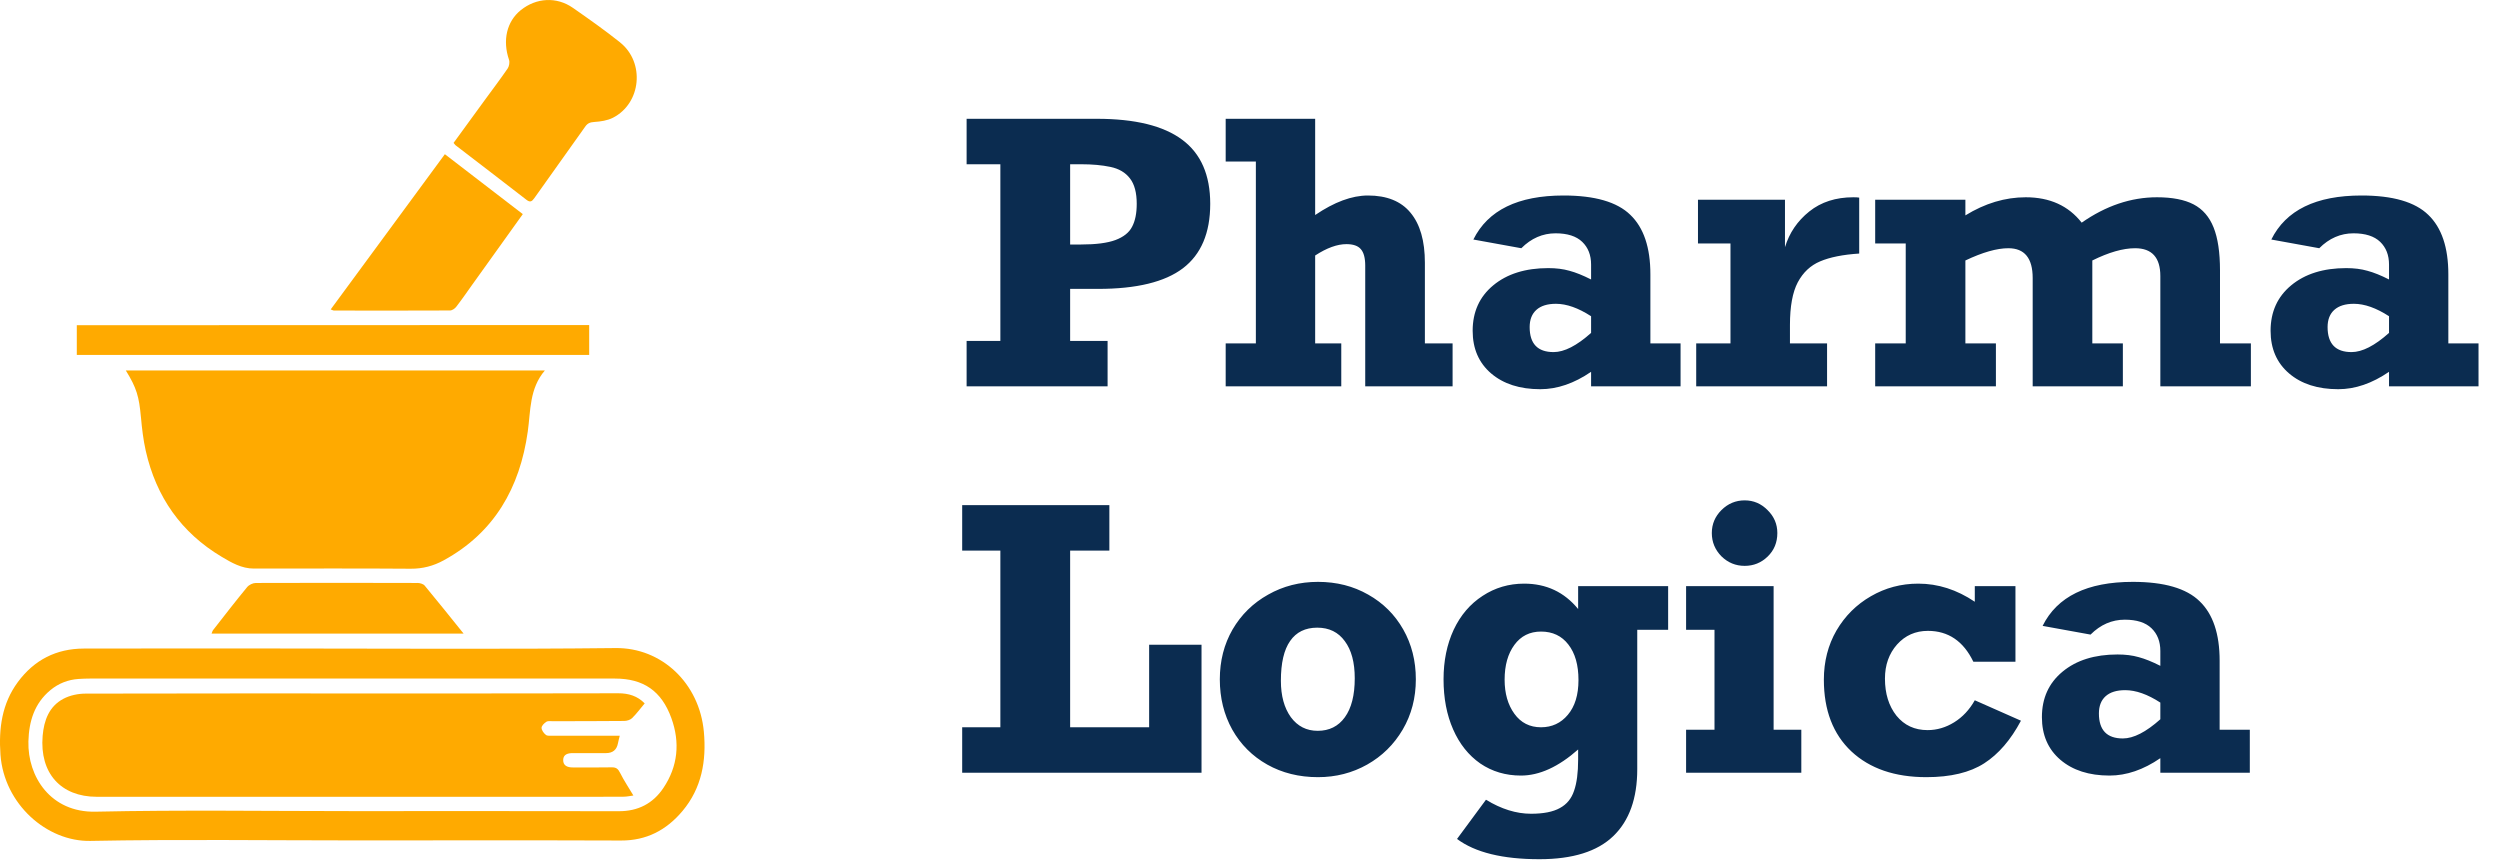 <svg width="110" height="38" viewBox="0 0 110 38" fill="none" xmlns="http://www.w3.org/2000/svg">
<g clip-path="url(#clip0_263_558)">
<path d="M15.62 36.978C11.738 36.978 7.856 36.924 3.976 37C2.06 37.037 0.18 35.378 0.021 33.211C-0.062 32.062 0.081 30.964 0.785 30.011C1.509 29.03 2.483 28.541 3.68 28.537C6.565 28.528 9.449 28.534 12.334 28.534C17.25 28.534 22.169 28.571 27.083 28.515C29.11 28.491 30.774 30.058 30.97 32.197C31.087 33.476 30.876 34.677 30.03 35.684C29.323 36.527 28.441 36.989 27.321 36.983C23.421 36.968 19.52 36.978 15.62 36.978ZM15.559 35.689C19.45 35.689 23.341 35.684 27.232 35.693C28.07 35.695 28.729 35.359 29.19 34.67C29.829 33.717 29.929 32.669 29.54 31.596C29.107 30.399 28.309 29.857 27.061 29.857C19.538 29.857 12.014 29.857 4.49 29.857C4.145 29.857 3.8 29.85 3.456 29.874C2.998 29.905 2.578 30.067 2.218 30.365C1.516 30.947 1.274 31.732 1.25 32.621C1.209 34.169 2.229 35.756 4.201 35.714C7.985 35.632 11.772 35.689 15.558 35.689H15.559Z" fill="#FFAA00"/>
<path d="M27.269 32.373C27.235 32.514 27.209 32.606 27.191 32.701C27.137 32.992 26.961 33.137 26.664 33.137C26.175 33.137 25.686 33.137 25.197 33.137C24.984 33.137 24.786 33.192 24.78 33.435C24.775 33.693 24.971 33.767 25.198 33.767C25.773 33.767 26.349 33.774 26.924 33.763C27.118 33.76 27.2 33.837 27.286 34.01C27.453 34.343 27.662 34.655 27.869 35.002C27.735 35.02 27.586 35.055 27.436 35.055C26.564 35.061 25.693 35.059 24.82 35.059C17.967 35.059 11.115 35.059 4.262 35.059C2.669 35.059 1.74 34.014 1.876 32.379C1.935 31.691 2.162 31.081 2.786 30.749C3.076 30.593 3.44 30.519 3.773 30.519C8.364 30.506 12.955 30.512 17.546 30.512C20.766 30.512 23.986 30.512 27.207 30.504C27.66 30.504 28.049 30.623 28.366 30.949C28.175 31.177 28.007 31.407 27.809 31.6C27.727 31.68 27.576 31.722 27.456 31.722C26.411 31.733 25.367 31.73 24.322 31.733C24.227 31.733 24.111 31.713 24.04 31.757C23.947 31.817 23.829 31.934 23.829 32.024C23.829 32.132 23.927 32.265 24.02 32.336C24.091 32.39 24.222 32.371 24.326 32.371C25.293 32.373 26.26 32.371 27.267 32.371L27.269 32.373Z" fill="#FFAA00"/>
<path d="M6.202 18.36C6.246 18.855 6.304 19.352 6.413 19.836C6.873 21.871 7.977 23.441 9.752 24.498C10.186 24.758 10.635 25.017 11.168 25.017C13.468 25.017 15.768 25.006 18.068 25.024C18.597 25.028 19.072 24.902 19.524 24.654C21.748 23.438 22.873 21.469 23.222 18.987C23.352 18.069 23.288 17.103 23.975 16.299H5.535C6.012 17.07 6.119 17.446 6.201 18.36H6.202Z" fill="#FFAA00"/>
<path d="M27.284 1.865C26.613 1.331 25.912 0.836 25.21 0.347C24.49 -0.156 23.593 -0.102 22.91 0.45C22.292 0.951 22.106 1.783 22.397 2.631C22.435 2.74 22.402 2.918 22.337 3.014C22.013 3.485 21.668 3.941 21.33 4.403C20.873 5.027 20.419 5.652 19.957 6.288C20.01 6.349 20.026 6.377 20.048 6.394C21.088 7.193 22.13 7.988 23.164 8.791C23.321 8.913 23.401 8.872 23.506 8.724C24.25 7.671 25.004 6.627 25.748 5.573C25.855 5.42 25.962 5.38 26.144 5.367C26.424 5.348 26.726 5.306 26.973 5.179C28.215 4.542 28.386 2.747 27.284 1.867V1.865Z" fill="#FFAA00"/>
<path d="M19.8 13.661C19.893 13.661 20.013 13.579 20.074 13.499C20.311 13.194 20.531 12.873 20.756 12.558C21.494 11.525 22.234 10.494 23.003 9.421C21.849 8.533 20.724 7.667 19.574 6.785C17.889 9.076 16.227 11.334 14.551 13.614C14.636 13.646 14.662 13.664 14.687 13.664C16.393 13.666 18.096 13.67 19.8 13.661Z" fill="#FFAA00"/>
<path d="M25.504 14.302C19.468 14.302 13.432 14.306 7.397 14.308H6.201C6.092 14.308 5.984 14.308 5.875 14.308H3.379V15.616H25.924V14.302C25.768 14.302 25.637 14.302 25.504 14.302Z" fill="#FFAA00"/>
<path d="M18.356 25.651C15.989 25.644 13.623 25.642 11.256 25.651C11.127 25.651 10.958 25.731 10.874 25.833C10.363 26.454 9.87 27.09 9.376 27.724C9.345 27.762 9.334 27.82 9.309 27.879H20.399C19.796 27.132 19.249 26.443 18.685 25.766C18.619 25.688 18.469 25.649 18.358 25.649L18.356 25.651Z" fill="#FFAA00"/>
</g>
<path d="M53.25 8.969C53.25 10.25 52.849 11.195 52.047 11.805C51.25 12.409 50.008 12.711 48.32 12.711H47.086V15H48.734V17H42.531V15H44.016V7.227H42.531V5.227H48.258C49.94 5.227 51.193 5.534 52.016 6.148C52.839 6.758 53.25 7.698 53.25 8.969ZM50.016 8.969C50.016 8.479 49.917 8.107 49.719 7.852C49.521 7.591 49.234 7.422 48.859 7.344C48.49 7.266 48.06 7.227 47.57 7.227H47.086V10.758H47.57C48.221 10.758 48.724 10.693 49.078 10.562C49.438 10.427 49.682 10.232 49.812 9.977C49.948 9.721 50.016 9.385 50.016 8.969ZM60.188 8.602C61.021 8.602 61.646 8.854 62.062 9.359C62.484 9.865 62.695 10.599 62.695 11.562V15.109H63.914V17H60.07V11.688C60.07 11.349 60.005 11.107 59.875 10.961C59.75 10.815 59.539 10.742 59.242 10.742C58.836 10.742 58.378 10.909 57.867 11.242V15.109H59.016V17H53.93V15.109H55.258V7.109H53.93V5.227H57.867V9.461C58.711 8.888 59.484 8.602 60.188 8.602ZM72.617 12.07V15.109H73.945V17H70.008V16.359C69.263 16.87 68.518 17.125 67.773 17.125C66.872 17.125 66.151 16.893 65.609 16.43C65.068 15.966 64.797 15.341 64.797 14.555C64.797 13.721 65.099 13.055 65.703 12.555C66.312 12.05 67.12 11.797 68.125 11.797C68.474 11.797 68.784 11.836 69.055 11.914C69.331 11.987 69.648 12.115 70.008 12.297V11.641C70.008 11.224 69.878 10.891 69.617 10.641C69.357 10.391 68.966 10.266 68.445 10.266C67.878 10.266 67.375 10.484 66.938 10.922L64.828 10.539C65.469 9.247 66.792 8.602 68.797 8.602C70.172 8.602 71.151 8.885 71.734 9.453C72.323 10.016 72.617 10.888 72.617 12.07ZM68.359 15.492C68.828 15.492 69.378 15.211 70.008 14.648V13.914C69.445 13.55 68.93 13.367 68.461 13.367C68.086 13.367 67.799 13.456 67.602 13.633C67.404 13.81 67.305 14.062 67.305 14.391C67.305 15.125 67.656 15.492 68.359 15.492ZM81.805 8.695V11.156C81.086 11.203 80.513 11.318 80.086 11.5C79.664 11.677 79.336 11.984 79.102 12.422C78.872 12.859 78.758 13.484 78.758 14.297V15.109H80.391V17H74.633V15.109H76.141V10.711H74.711V8.789H78.539V10.875C78.732 10.245 79.088 9.721 79.609 9.305C80.13 8.888 80.776 8.68 81.547 8.68C81.662 8.68 81.747 8.685 81.805 8.695ZM91.594 9.797C92.662 9.052 93.766 8.68 94.906 8.68C95.578 8.68 96.115 8.784 96.516 8.992C96.917 9.201 97.211 9.539 97.398 10.008C97.586 10.477 97.68 11.107 97.68 11.898V15.109H99.039V17H95.055V12.148C95.055 11.331 94.685 10.922 93.945 10.922C93.414 10.922 92.787 11.102 92.062 11.461V15.109H93.406V17H89.438V12.234C89.438 11.359 89.081 10.922 88.367 10.922C87.862 10.922 87.232 11.102 86.477 11.461V15.109H87.82V17H82.508V15.109H83.852V10.711H82.508V8.789H86.477V9.477C87.341 8.945 88.227 8.68 89.133 8.68C90.19 8.68 91.01 9.052 91.594 9.797ZM107.727 12.07V15.109H109.055V17H105.117V16.359C104.372 16.87 103.628 17.125 102.883 17.125C101.982 17.125 101.26 16.893 100.719 16.43C100.177 15.966 99.906 15.341 99.906 14.555C99.906 13.721 100.208 13.055 100.812 12.555C101.422 12.05 102.229 11.797 103.234 11.797C103.583 11.797 103.893 11.836 104.164 11.914C104.44 11.987 104.758 12.115 105.117 12.297V11.641C105.117 11.224 104.987 10.891 104.727 10.641C104.466 10.391 104.076 10.266 103.555 10.266C102.987 10.266 102.484 10.484 102.047 10.922L99.938 10.539C100.578 9.247 101.901 8.602 103.906 8.602C105.281 8.602 106.26 8.885 106.844 9.453C107.432 10.016 107.727 10.888 107.727 12.07ZM103.469 15.492C103.938 15.492 104.487 15.211 105.117 14.648V13.914C104.555 13.55 104.039 13.367 103.57 13.367C103.195 13.367 102.909 13.456 102.711 13.633C102.513 13.81 102.414 14.062 102.414 14.391C102.414 15.125 102.766 15.492 103.469 15.492ZM47.086 24.227V32H50.562V28.367H52.867V34H42.336V32H44.016V24.227H42.336V22.227H48.812V24.227H47.086ZM62.297 29.891C62.297 30.708 62.104 31.445 61.719 32.102C61.333 32.758 60.812 33.271 60.156 33.641C59.5 34.01 58.779 34.195 57.992 34.195C57.159 34.195 56.414 34.01 55.758 33.641C55.102 33.271 54.589 32.758 54.219 32.102C53.854 31.445 53.672 30.708 53.672 29.891C53.672 29.078 53.859 28.346 54.234 27.695C54.615 27.044 55.135 26.534 55.797 26.164C56.458 25.789 57.19 25.602 57.992 25.602C58.81 25.602 59.547 25.789 60.203 26.164C60.859 26.534 61.372 27.044 61.742 27.695C62.112 28.346 62.297 29.078 62.297 29.891ZM57.977 32.156C58.487 32.156 58.885 31.958 59.172 31.562C59.464 31.162 59.609 30.588 59.609 29.844C59.609 29.146 59.464 28.602 59.172 28.211C58.885 27.815 58.482 27.617 57.961 27.617C57.435 27.617 57.036 27.812 56.766 28.203C56.495 28.588 56.359 29.172 56.359 29.953C56.359 30.615 56.505 31.148 56.797 31.555C57.094 31.956 57.487 32.156 57.977 32.156ZM69.438 26.797V25.789H73.398V27.711H72.039V33.844C72.039 35.13 71.688 36.112 70.984 36.789C70.281 37.466 69.198 37.805 67.734 37.805C66.115 37.805 64.906 37.508 64.109 36.914L65.383 35.188C66.055 35.599 66.716 35.805 67.367 35.805C67.914 35.805 68.336 35.721 68.633 35.555C68.935 35.393 69.143 35.141 69.258 34.797C69.378 34.458 69.438 34 69.438 33.422V32.977C68.573 33.742 67.734 34.125 66.922 34.125C66.25 34.125 65.654 33.948 65.133 33.594C64.617 33.234 64.219 32.734 63.938 32.094C63.656 31.453 63.516 30.719 63.516 29.891C63.516 29.078 63.664 28.352 63.961 27.711C64.263 27.07 64.688 26.573 65.234 26.219C65.781 25.859 66.391 25.68 67.062 25.68C68.037 25.68 68.828 26.052 69.438 26.797ZM67.805 32C68.284 32 68.677 31.818 68.984 31.453C69.297 31.083 69.453 30.573 69.453 29.922C69.453 29.26 69.305 28.74 69.008 28.359C68.716 27.979 68.315 27.789 67.805 27.789C67.31 27.789 66.919 27.984 66.633 28.375C66.346 28.766 66.203 29.276 66.203 29.906C66.203 30.51 66.346 31.01 66.633 31.406C66.919 31.802 67.31 32 67.805 32ZM78.203 23.453C78.203 23.87 78.06 24.216 77.773 24.492C77.492 24.763 77.156 24.898 76.766 24.898C76.37 24.898 76.029 24.758 75.742 24.477C75.461 24.19 75.32 23.849 75.32 23.453C75.32 23.062 75.461 22.727 75.742 22.445C76.029 22.159 76.37 22.016 76.766 22.016C77.156 22.016 77.492 22.159 77.773 22.445C78.06 22.727 78.203 23.062 78.203 23.453ZM79.258 32.109V34H74.188V32.109H75.438V27.711H74.188V25.789H78.039V32.109H79.258ZM86.891 26.477V25.789H88.68V29.117H86.828C86.391 28.211 85.724 27.758 84.828 27.758C84.281 27.758 83.828 27.958 83.469 28.359C83.115 28.76 82.938 29.26 82.938 29.859C82.938 30.521 83.107 31.065 83.445 31.492C83.789 31.914 84.245 32.125 84.812 32.125C85.224 32.125 85.615 32.01 85.984 31.781C86.354 31.552 86.656 31.229 86.891 30.812L88.922 31.711C88.474 32.555 87.935 33.18 87.305 33.586C86.674 33.992 85.826 34.195 84.758 34.195C83.372 34.195 82.273 33.818 81.461 33.062C80.654 32.302 80.25 31.25 80.25 29.906C80.25 29.104 80.435 28.383 80.805 27.742C81.18 27.102 81.685 26.599 82.32 26.234C82.956 25.865 83.651 25.68 84.406 25.68C85.271 25.68 86.099 25.945 86.891 26.477ZM97.664 29.07V32.109H98.992V34H95.055V33.359C94.31 33.87 93.565 34.125 92.82 34.125C91.919 34.125 91.198 33.893 90.656 33.43C90.115 32.966 89.844 32.341 89.844 31.555C89.844 30.721 90.146 30.055 90.75 29.555C91.359 29.049 92.167 28.797 93.172 28.797C93.521 28.797 93.831 28.836 94.102 28.914C94.378 28.987 94.695 29.115 95.055 29.297V28.641C95.055 28.224 94.924 27.891 94.664 27.641C94.404 27.391 94.013 27.266 93.492 27.266C92.924 27.266 92.422 27.484 91.984 27.922L89.875 27.539C90.516 26.247 91.838 25.602 93.844 25.602C95.219 25.602 96.198 25.885 96.781 26.453C97.37 27.016 97.664 27.888 97.664 29.07ZM93.406 32.492C93.875 32.492 94.424 32.211 95.055 31.648V30.914C94.492 30.549 93.977 30.367 93.508 30.367C93.133 30.367 92.846 30.456 92.648 30.633C92.451 30.81 92.352 31.062 92.352 31.391C92.352 32.125 92.703 32.492 93.406 32.492Z" fill="#0B2C50"/>
<defs>
<clipPath id="clip0_263_558">
<rect width="31" height="37" fill="white"/>
</clipPath>
</defs>
</svg>
